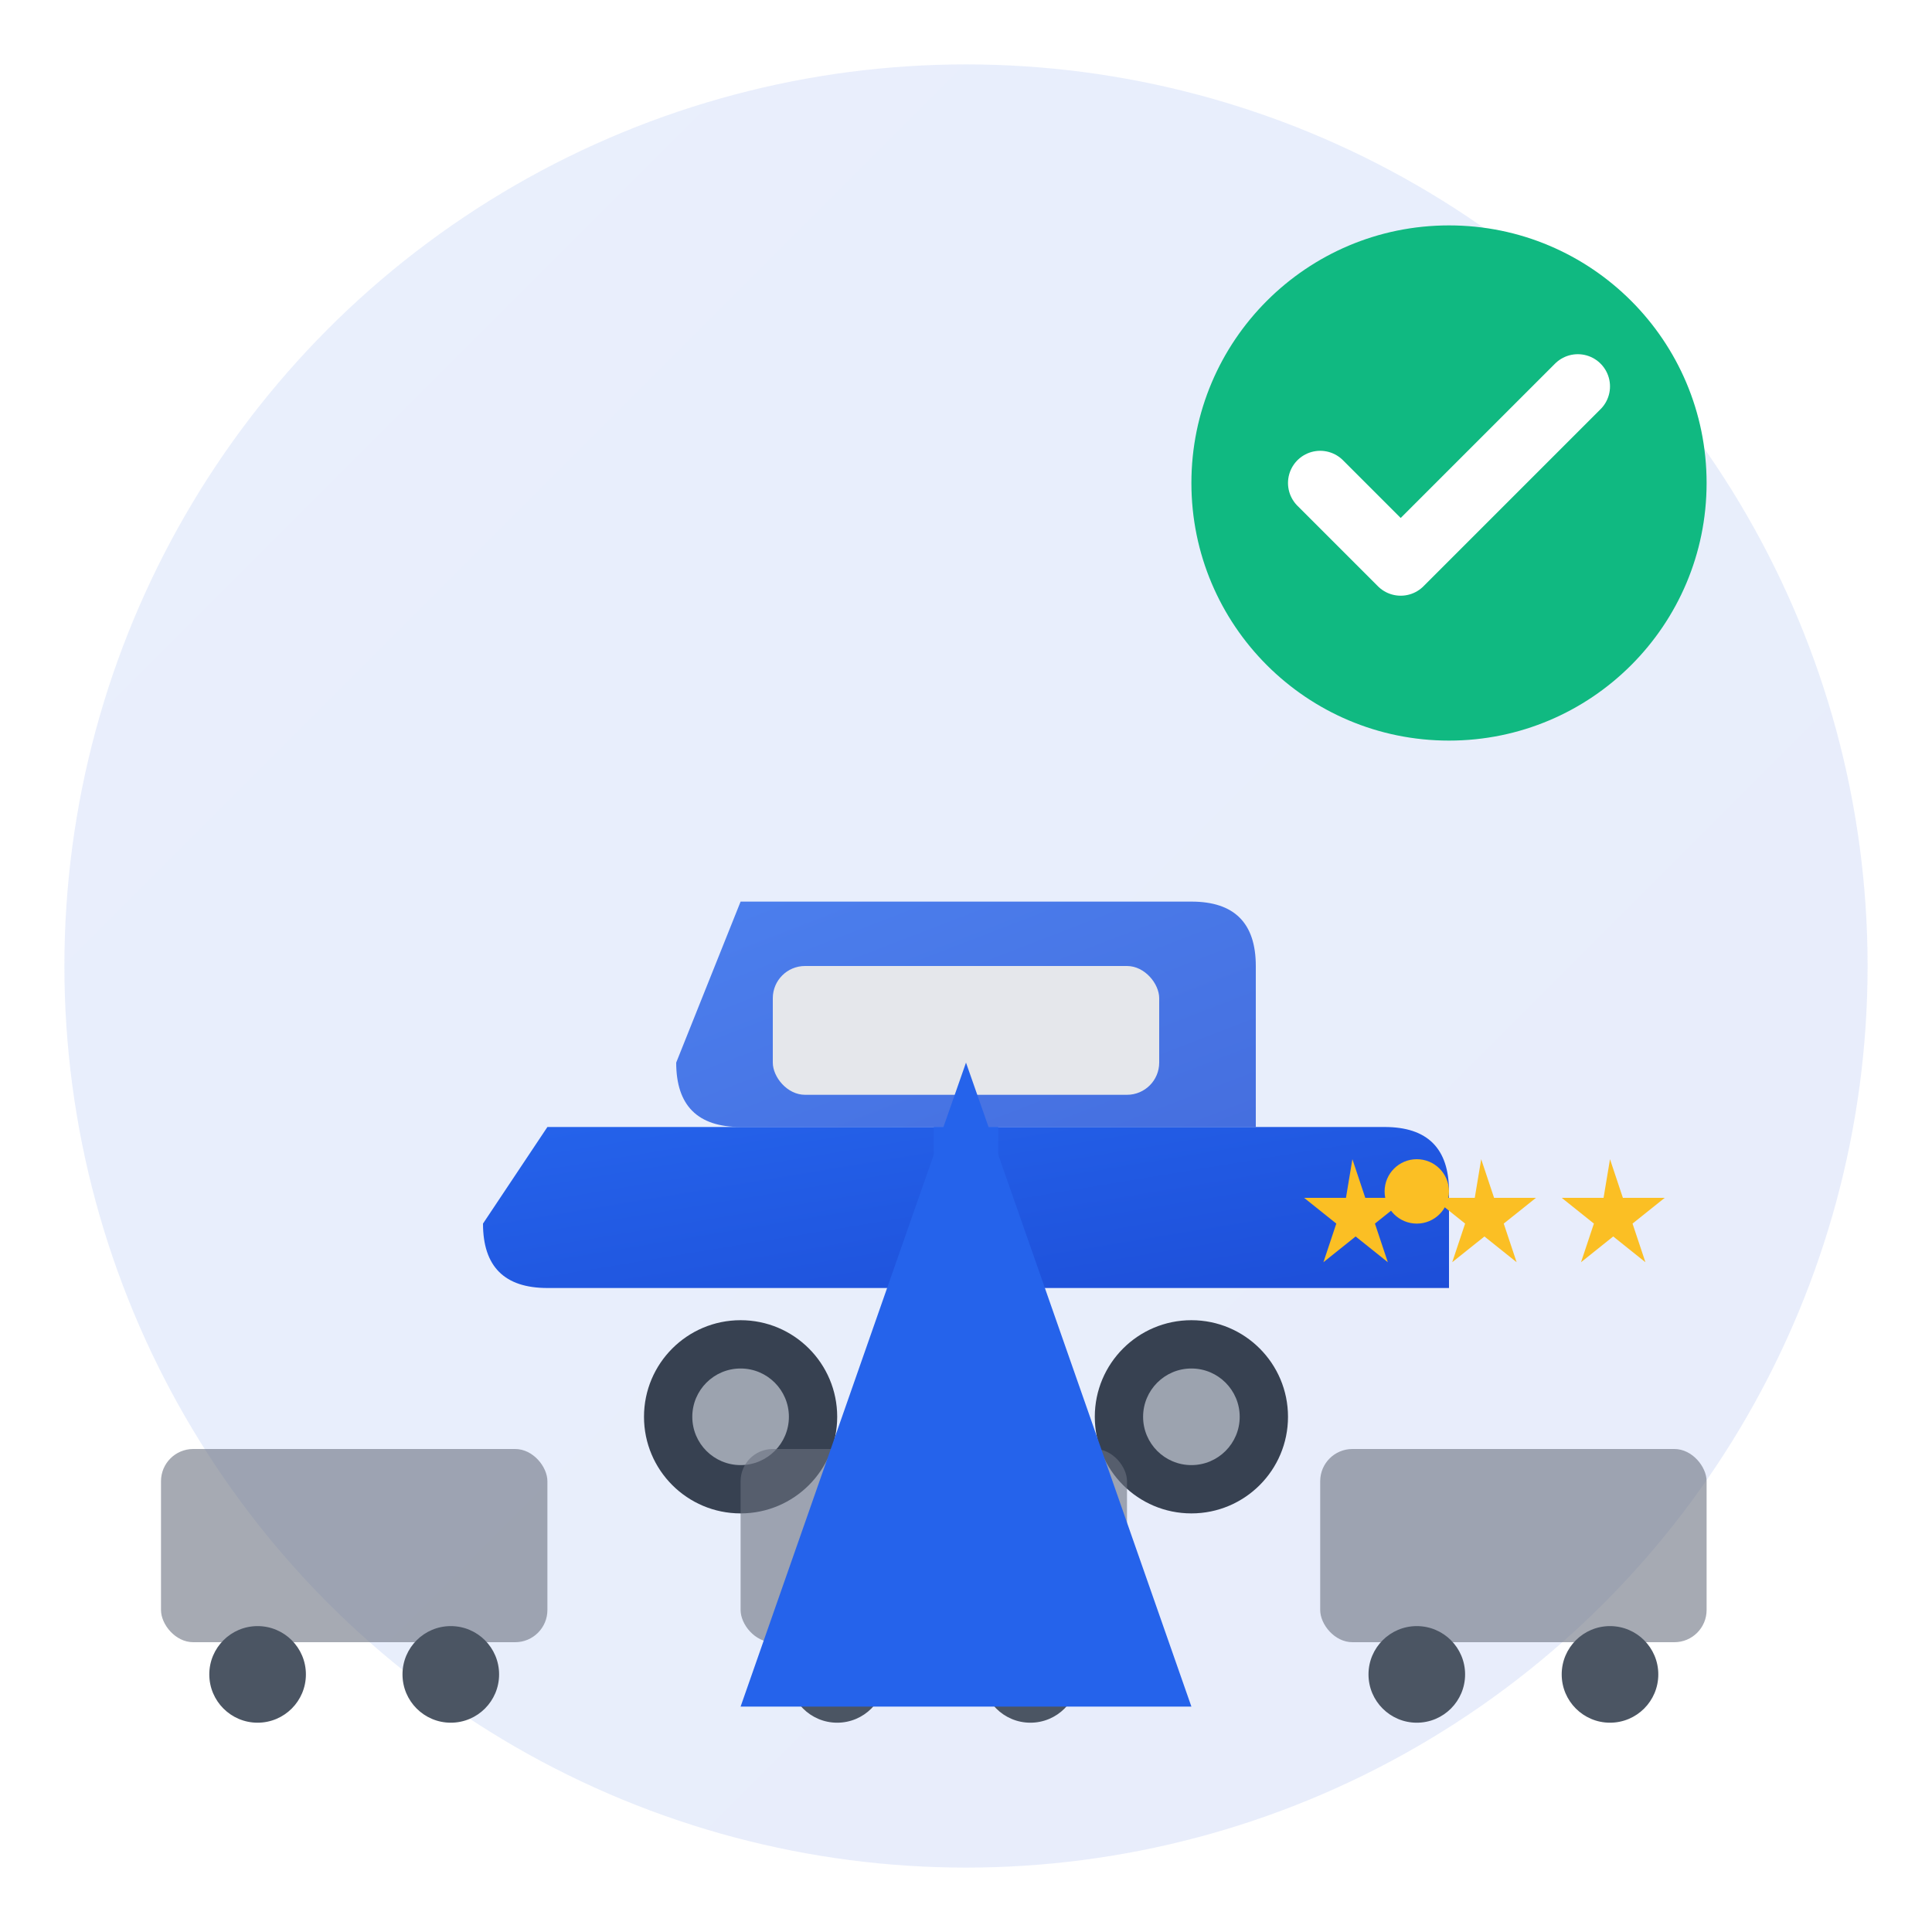 <svg width="60" height="60" viewBox="0 0 60 60" fill="none" xmlns="http://www.w3.org/2000/svg">
  <defs>
    <linearGradient id="selectionGradient" x1="0%" y1="0%" x2="100%" y2="100%">
      <stop offset="0%" style="stop-color:#2563eb;stop-opacity:1" />
      <stop offset="100%" style="stop-color:#1d4ed8;stop-opacity:1" />
    </linearGradient>
  </defs>
  
  <!-- Background circle -->
  <circle cx="30" cy="30" r="28" fill="url(#selectionGradient)" opacity="0.1"/>
  
  <!-- Main car -->
  <g transform="translate(15, 20)">
    <!-- Car body -->
    <path d="M2 15 L28 15 Q30 15 30 17 L30 20 L2 20 Q0 20 0 18 Z" fill="url(#selectionGradient)"/>
    
    <!-- Car roof -->
    <path d="M8 8 L22 8 Q24 8 24 10 L24 15 L8 15 Q6 15 6 13 Z" fill="url(#selectionGradient)" opacity="0.8"/>
    
    <!-- Windows -->
    <rect x="9" y="10" width="12" height="4" rx="1" fill="#e5e7eb"/>
    
    <!-- Wheels -->
    <circle cx="8" cy="24" r="3" fill="#374151"/>
    <circle cx="22" cy="24" r="3" fill="#374151"/>
    <circle cx="8" cy="24" r="1.5" fill="#9ca3af"/>
    <circle cx="22" cy="24" r="1.5" fill="#9ca3af"/>
    
    <!-- Headlight -->
    <circle cx="29" cy="17" r="1" fill="#fbbf24"/>
  </g>
  
  <!-- Selection checkmark -->
  <circle cx="45" cy="15" r="8" fill="#10b981"/>
  <path d="M41 15 L43.5 17.5 L49 12" stroke="white" stroke-width="2" fill="none" stroke-linecap="round" stroke-linejoin="round"/>
  
  <!-- Comparison elements -->
  <g transform="translate(5, 40)">
    <!-- Small car 1 -->
    <rect x="0" y="5" width="12" height="6" rx="1" fill="#6b7280" opacity="0.6"/>
    <circle cx="3" cy="12" r="1.5" fill="#4b5563"/>
    <circle cx="9" cy="12" r="1.5" fill="#4b5563"/>
    
    <!-- Small car 2 -->
    <rect x="18" y="5" width="12" height="6" rx="1" fill="#6b7280" opacity="0.6"/>
    <circle cx="21" cy="12" r="1.5" fill="#4b5563"/>
    <circle cx="27" cy="12" r="1.5" fill="#4b5563"/>
    
    <!-- Small car 3 -->
    <rect x="36" y="5" width="12" height="6" rx="1" fill="#6b7280" opacity="0.6"/>
    <circle cx="39" cy="12" r="1.5" fill="#4b5563"/>
    <circle cx="45" cy="12" r="1.5" fill="#4b5563"/>
  </g>
  
  <!-- Selection arrows -->
  <path d="M30 45 L30 35" stroke="#2563eb" stroke-width="2" marker-end="url(#arrowhead)"/>
  
  <!-- Arrow marker -->
  <defs>
    <marker id="arrowhead" markerWidth="10" markerHeight="7" refX="9" refY="3.5" orient="auto">
      <polygon points="0 0, 10 3.5, 0 7" fill="#2563eb"/>
    </marker>
  </defs>
  
  <!-- Rating stars -->
  <g transform="translate(40, 35)">
    <path d="M2 1l.4 1.2h1.3l-1 .8.4 1.2-1-.8-1 .8.4-1.2-1-.8h1.3z" fill="#fbbf24"/>
    <path d="M6 1l.4 1.2h1.3l-1 .8.4 1.2-1-.8-1 .8.4-1.2-1-.8h1.3z" fill="#fbbf24"/>
    <path d="M10 1l.4 1.2h1.3l-1 .8.4 1.2-1-.8-1 .8.4-1.2-1-.8h1.3z" fill="#fbbf24"/>
  </g>
</svg>
